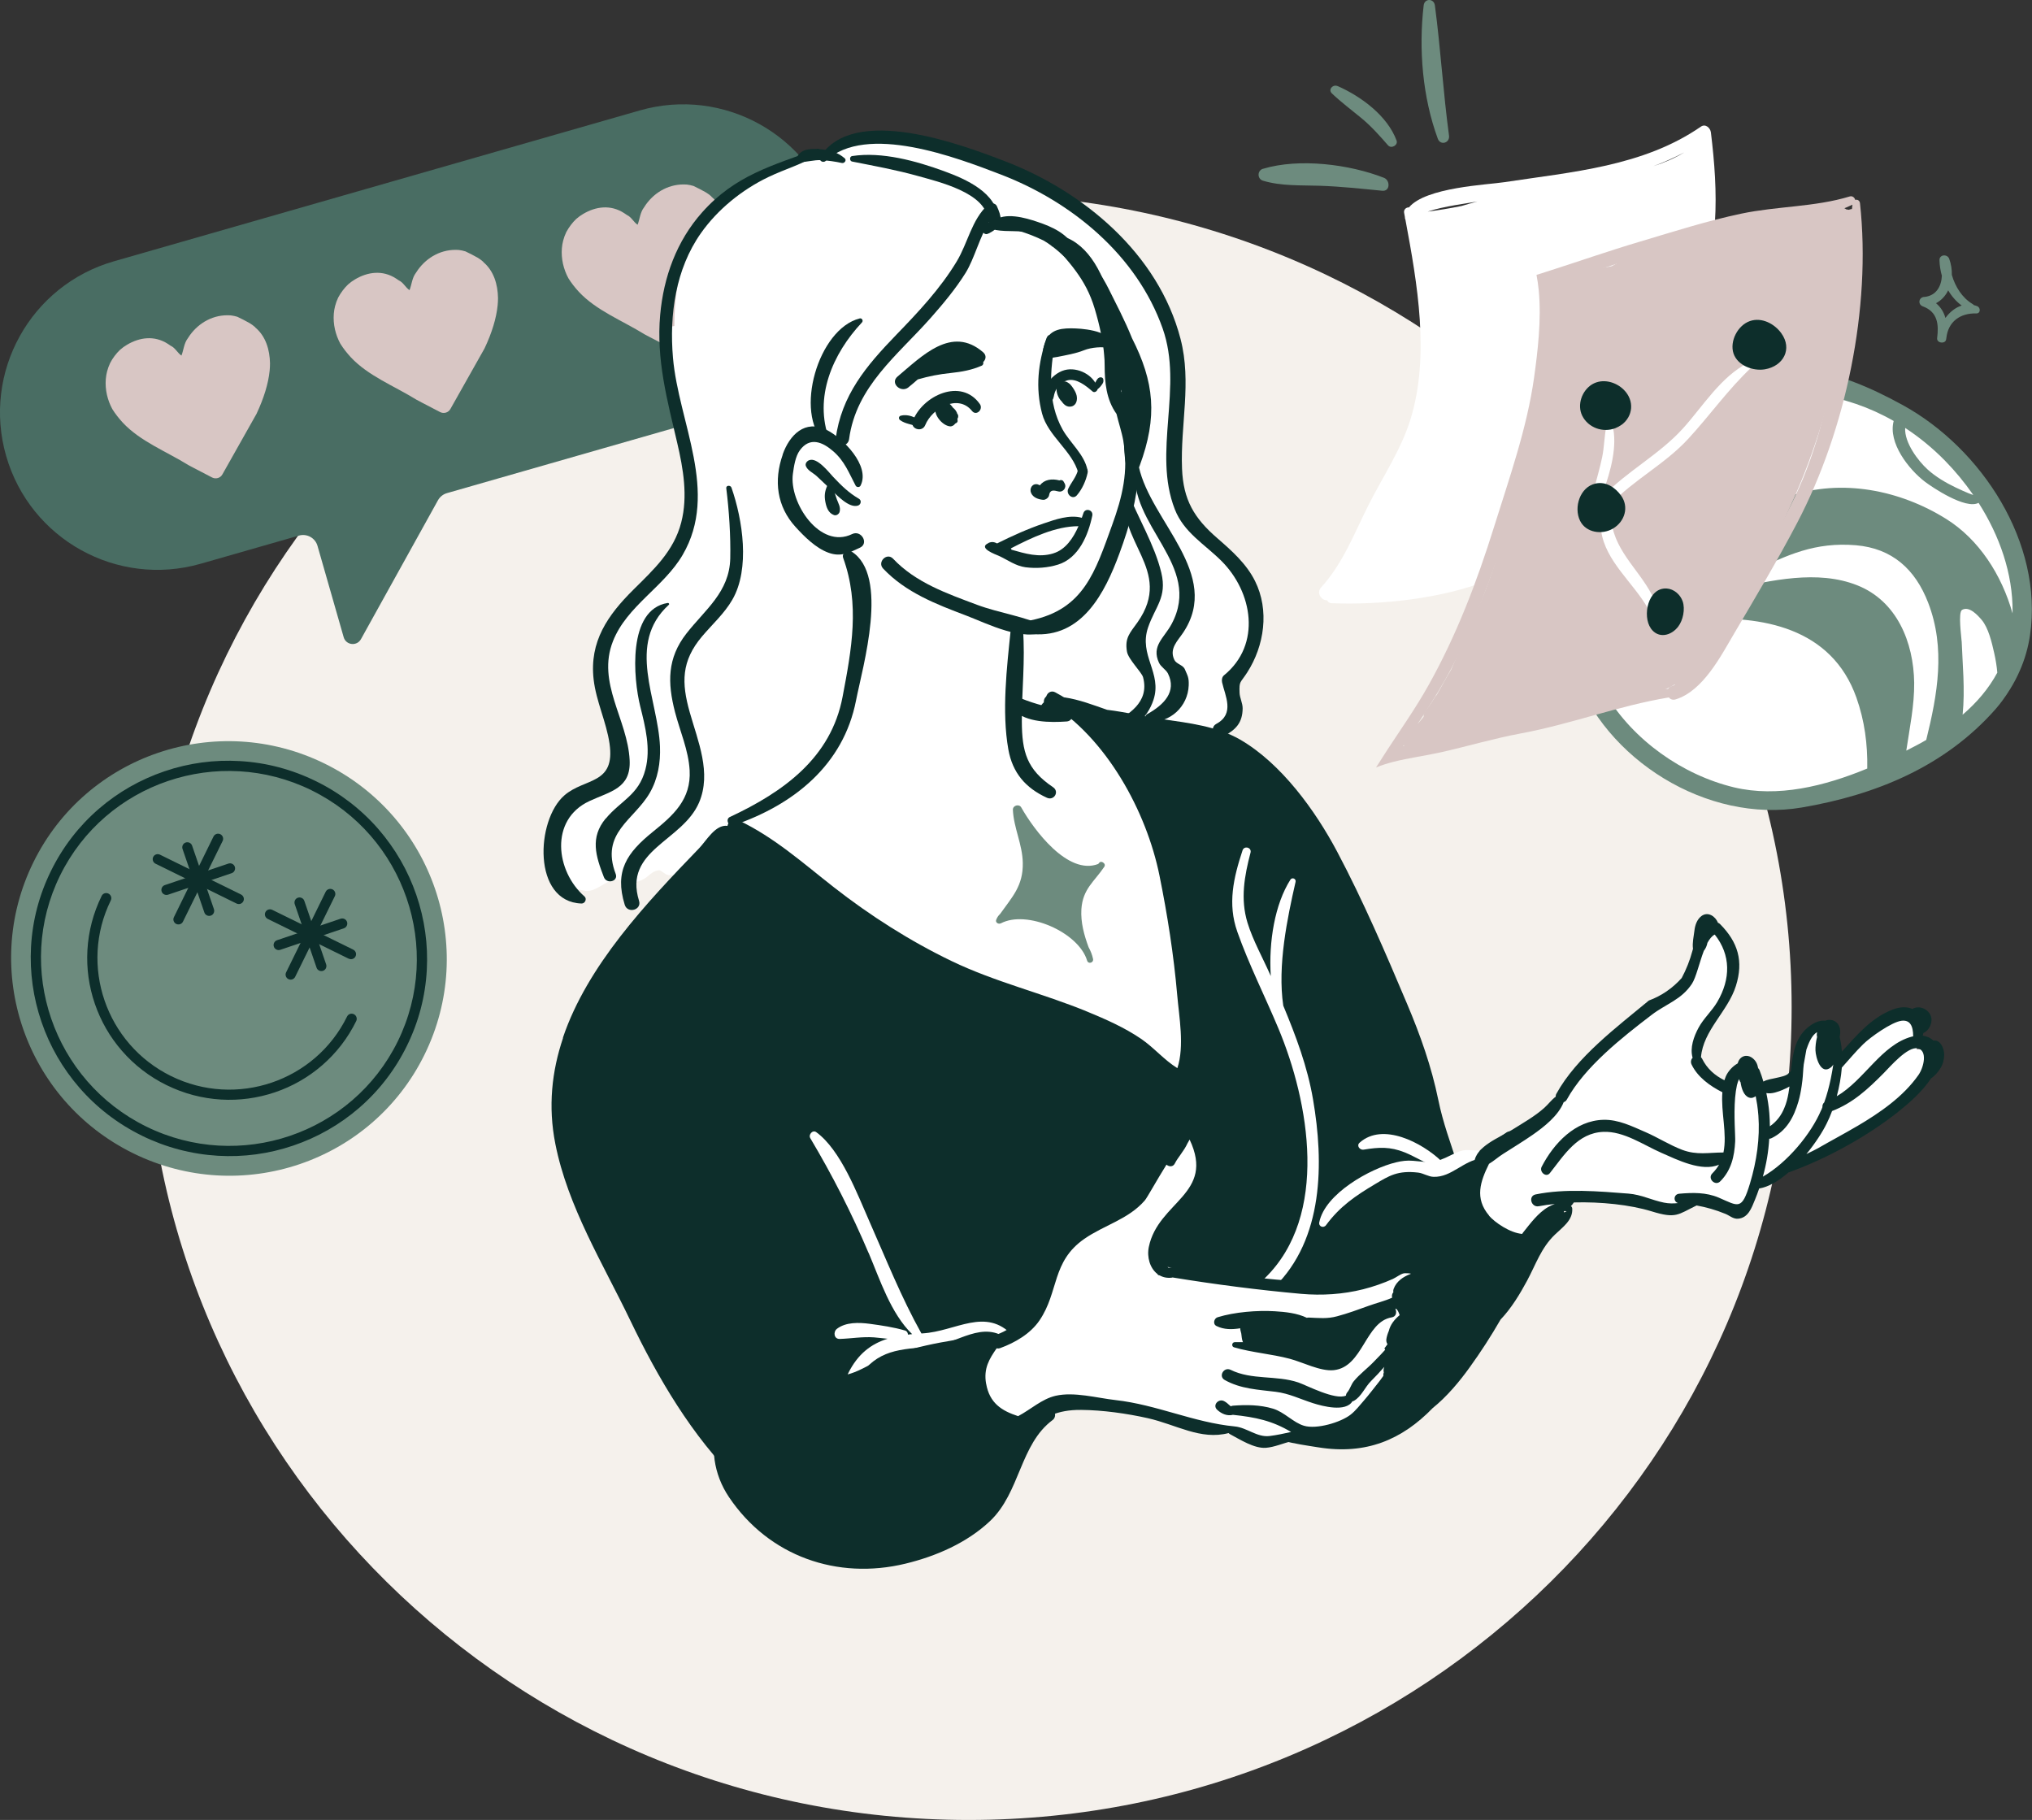 <svg xmlns="http://www.w3.org/2000/svg" xmlns:xlink="http://www.w3.org/1999/xlink" id="Calque_2" viewBox="0 0 322.17 288.53"><rect x="0" y="0" width="322.17" height="288.53" fill="#333333" stroke="none"/><defs><style>.cls-1{fill:none;}.cls-2{fill:#fff;}.cls-3{fill:#0d2e2b;}.cls-4{fill:#6d8b7e;}.cls-5{fill:#496d63;}.cls-6{fill:#d8c6c4;}.cls-7{fill:#f5f1ec;}.cls-8{clip-path:url(#clippath);}</style><clipPath id="clippath"><rect class="cls-1" width="322.17" height="288.53"></rect></clipPath></defs><g id="Calque_1-2"><g class="cls-8"><path class="cls-7" d="M153.57,288.53c72.07,0,130.49-57.69,130.49-128.86S225.63,30.8,153.57,30.8,23.08,88.5,23.08,159.67s58.42,128.86,130.49,128.86"></path><path class="cls-5" d="M101.43,17.51L18.08,41.42C4.83,45.21-2.83,59.03.97,72.27c3.8,13.24,17.61,20.9,30.86,17.1l15.57-4.46c1.26-.36,2.58.37,2.94,1.63l4.15,14.48c.37,1.28,2.09,1.47,2.74.31l12.21-22.02c.31-.55.82-.96,1.42-1.13l44.33-12.71c13.24-3.8,20.9-17.61,17.1-30.86-3.8-13.24-17.61-20.9-30.86-17.1"></path><path class="cls-6" d="M40.47,51.88c-.28-.25-.59-.47-.92-.67-.66-.36-1.17-.64-1.92-.99-.34-.1-.69-.18-1.04-.22-2.7-.2-5.04,1.14-6.49,3.15-.11.16-.22.31-.32.48-.61.79-.66,1.85-1.01,2.74-.65-.43-.96-1.21-1.7-1.55-.15-.1-.29-.2-.43-.29-2.15-1.4-4.52-1.05-6.49.12-.39.23-.77.5-1.12.81-.31.3-.6.62-.86.97-.26.35-.5.72-.7,1.11-.21.44-.37.88-.49,1.34-.21.81-.27,1.63-.21,2.46.03.41.09.82.18,1.23.09.4.21.79.35,1.17.14.38.31.74.5,1.1.24.39.5.76.78,1.12.28.36.58.71.89,1.05,2.77,2.96,6.83,4.52,10.43,6.74.27.15.54.29.81.43,1.13.6,2.18,1.14,2.92,1.52.59.3,1.31.09,1.63-.49l5.41-9.6c1.17-2.49,1.87-4.78,2.08-6.82.04-.41.06-.8.06-1.18-.04-2.16-.67-4.3-2.34-5.7"></path><path class="cls-6" d="M76.63,41.51c-.28-.25-.59-.47-.92-.67-.66-.36-1.17-.64-1.92-.99-.34-.1-.69-.18-1.04-.22-2.7-.2-5.04,1.14-6.49,3.15-.11.16-.22.31-.32.48-.61.79-.66,1.85-1.01,2.74-.65-.43-.96-1.21-1.7-1.55-.15-.1-.29-.2-.43-.29-2.15-1.4-4.52-1.05-6.49.12-.39.23-.77.5-1.12.81-.31.3-.6.62-.86.97-.26.35-.5.72-.71,1.11-.21.44-.37.88-.49,1.34-.21.81-.27,1.63-.21,2.46.03.41.09.82.18,1.23.09.4.21.79.35,1.17.14.38.31.74.5,1.1.24.39.5.76.78,1.12.28.36.58.71.89,1.05,2.77,2.96,6.83,4.52,10.43,6.74.27.15.54.29.81.43,1.13.6,2.18,1.14,2.92,1.52.59.3,1.31.09,1.63-.49l5.41-9.6c1.18-2.49,1.87-4.78,2.08-6.82.04-.41.06-.8.06-1.18-.04-2.16-.67-4.3-2.34-5.7"></path><path class="cls-6" d="M112.79,31.14c-.28-.25-.59-.47-.92-.67-.66-.36-1.17-.64-1.92-.99-.34-.1-.69-.18-1.04-.22-2.7-.2-5.04,1.14-6.49,3.15-.11.16-.22.31-.32.48-.61.79-.66,1.85-1.01,2.74-.65-.43-.96-1.21-1.7-1.55-.15-.1-.29-.2-.43-.29-2.15-1.4-4.52-1.05-6.49.12-.39.23-.77.5-1.12.81-.31.3-.6.62-.86.97-.26.35-.5.72-.71,1.11-.21.44-.37.88-.49,1.34-.21.81-.27,1.63-.21,2.46.03.41.09.82.18,1.23.09.4.21.79.35,1.17.14.38.31.74.5,1.1.24.39.5.76.78,1.12.28.36.58.71.89,1.05,2.77,2.96,6.83,4.52,10.43,6.74.27.15.54.29.81.43,1.13.6,2.18,1.14,2.92,1.52.59.3,1.31.09,1.63-.49l5.41-9.6c1.18-2.49,1.87-4.78,2.08-6.82.04-.41.06-.8.06-1.18-.04-2.16-.67-4.3-2.34-5.7"></path><path class="cls-2" d="M92.67,141.23c2.03.26,3.25-1.79,5.17-1.77,1.94.03,1.9.97,3.99.02,1.08-.49,1.42-1.37,2.64-1.51.39-.04,1.03.79,1.62.78,2.81-.03,3.49-1.18,5.97-2.39,4.55-2.22,9.66.4,14.27,1.06,3.49.51,6.41.11,9.63-1.23,8.92-3.73,15.52-8.81,25.72-8.88,7.55-.06,15.49,1.55,22.85-.91,4.43-1.47,8.16-5.69,8.96-10.37,1.55-1.54,1.97-2.93,1.63-5.41-.15-1.22-.73-1.69-.45-3,.35-1.63.82-1.03,1.69-2.3.63-.9,1.23-1.56,1.64-2.62,1.73-4.41.07-8.36-2.5-11.9-1.73-3.28-4.31-5.52-6.83-8.36-5.32-5.98-3.23-13.76-3.24-21.1,0-.11-.01-.21-.01-.32.46-.2.84-.63.85-1.31.09-3.81-1.05-7.43-2.78-10.79-.92-1.79-2.22-4.48-3.98-6.18-1.59-2.23-3.48-4.31-5.66-6.23-7.02-6.22-15.7-10.5-24.78-12.73-5.52-1.35-15.25-3.43-19.6,1.61-8.5-.38-16.69,5.6-20.09,13.28-1.83,4.14-2.49,8.54-2.46,13.01-.47.05-.9.29-1.07.71-1.32,3-.31,5.63.45,8.67.92,3.7,1.42,7.48,3.3,10.81.12,1.24.23,2.45.33,3.61.16,1.91.29,3.84.29,5.73-.79,2.39-1.79,4.62-2.99,6.73-.32.1-.62.31-.84.67-.83,1.32-1.53,2.72-2.28,4.07-2.66.83-4.76,3.59-6.24,5.76-1.13,1.64-3.5,5.18-1.87,7.17-.52,5.99,3.13,11.54,2.76,17.46-.33.29-.65.57-.97.86-4.31.3-7.99,3.76-9.32,7.81-1.05,3.23-.07,8.92,4.24,9.47"></path><path class="cls-3" d="M181.92,113.2c2.63-1.48,4.68-3.55,3.26-6.42-.3-.61-1.11-1.03-1.43-1.72-1.23-2.67.8-3.9,1.99-6.1,5.07-9.38-6.97-15.62-5.72-24.9.04-.28.47-.41.54-.07,1.9,8.72,13.21,17.02,7.04,26.29-.88,1.33-2.27,2.55-1.4,4.35.31.64,1.36.79,1.65,1.46.46,1.08.66,1.31.62,2.55-.13,3.43-2.98,5.95-6.22,5.78-.63-.04-.93-.89-.33-1.23"></path><path class="cls-3" d="M176.05,114.88c2.77-1.52,6.26-3.47,5.18-7.52-.2-.76-2.35-2.85-2.55-4.05-.38-2.21.49-2.98,1.67-4.65,5.92-8.4-3.71-12.85-1.79-20.97.02-.07.11-.06.13,0,1.65,4.26,4.39,8.69,5.44,13.13.92,3.89-.96,5.32-2.1,8.64-1.53,4.45,2.27,7.21.85,11.5-.94,2.85-3.43,5.26-6.49,5.15-.63-.02-.93-.9-.33-1.23"></path><path class="cls-3" d="M89.25,164.51c3.88-11.48,13.27-21.4,21.61-30.05,1.12-1.16,2.57-3.79,4.47-3.53.16.03.27.06.39.11.09.01.18.03.28.07,5.47,2.18,10.48,5.2,15.06,8.94,3.13,2.57,5.99,5.48,9.38,7.73,3.34,2.2,8.19,5.52,11.89,6.88,12.18,4.47,23.75,6.88,34.11,14.91,2.81-9.6,1.32-22.72-1.58-31.82-1.76-5.52-3.91-10.48-6.71-15.55-1.95-3.52-5.53-7.8-9.49-9.32-.15-.06-.23-.18-.27-.31-.13-.06-.26-.12-.39-.19-1.07-.58-.27-1.97.77-1.82,2.33.34,4.54,1.2,6.76,1.97,2.95.36,5.96,1.08,8.81,1.49,4.11.59,8.6,1.12,12.26,3.22,6.55,3.79,11.96,11.28,15.42,17.81,4.1,7.74,7.67,16.04,11.08,24.12,2.09,4.94,3.86,9.93,4.94,15.2.73,3.6,1.97,6.91,3.07,10.29,2.59-1.66,5.19-3.3,7.69-5.09.84-.61,1.89.21,1.94,1.11.13,3.24,2.01,9.96,6.22,10.43.63.07,1,.59,1.01,1.1.17-.06.33-.12.47-.14-.26.04-.59-.24-.39-.51.14-.19.22-.28.43-.41.36-.21.78.07.8.46.1,1.85-1.52,2.93-2.74,4.11-2.21,2.12-3.01,4.69-4.44,7.35-1.08,2-2.45,4.31-4.19,6.13-1.5,2.61-3.13,5.13-4.9,7.58-1.56,2.17-3.54,4.58-5.85,6.44-4.9,5.05-10.58,7.44-18.11,6.24-3.75-.59-7.65-1.08-10.76-3.45-1.84-1.41-2.9-3.4-4.48-5.02-2-2.06-4.64-2.94-6.9-4.61-1.89-1.39-3.22-3.3-5.46-4.23-2.97-1.24-6.59-1.46-9.73-1.65-6.61-.39-11.28,1.85-16.43,5.75-4.33,3.29-6,8.61-9.01,13.04-2.8,4.12-6.18,7.76-10.16,10.75-2.25,1.69-4.9,3.43-7.86,3.19-4.71-.4-8.17-5.39-11.26-8.4-7.26-7.09-12.72-16.44-17.09-25.54-4.32-8.99-9.89-17.98-11.86-27.94-1.18-5.94-.56-11.53,1.22-16.8"></path><path class="cls-2" d="M209.17,193.78c.89-4.54,8.1-8.54,12.18-9.51.92-.22,1.73-.33,2.72-.24,2.77.24,3.14.53,6.11-.96,2.14-1.07,2.21-.67,4.72-.66.82,0,.78,1.16,0,1.24-2.88.32-4.74,3.01-7.61,2.92-.83-.02-1.61-.57-2.43-.67-3.26-.38-4.62.5-6.87,1.84-3.1,1.85-5.55,3.51-7.75,6.49-.39.53-1.21.23-1.07-.45"></path><path class="cls-2" d="M215.56,181.16c3.69-3.3,9.92.03,12.9,2.85.44.41-.02,1.12-.57.98-1.81-.46-3.44-1.6-5.18-2.3-2.31-.92-4.09-.83-6.51-.43-.59.1-1.18-.62-.64-1.1"></path><path class="cls-2" d="M117.9,129.8c1.38-1.17,2.61-1.78,4.26-2.51,3.21-1.41,5.85-3.58,8.21-6.18,4.14-4.54,5.83-11.61,6.43-17.62.45-4.42.09-9.24-1.1-13.53-.89-3.21-1.83-4.81-4.98-5.99-1.46-.53-2.88-.53-4.12-1.58-3.14-2.68-2.82-11.08,1.52-12.56,2.71-.93,4.54.58,6.07,2.73-.29-1.33-.4-2.72-.14-4.23.4-2.46,1.52-4.2,2.99-5.75,2.15-7.08,9.76-11.07,14.51-16.85.24-.44.49-.88.73-1.33.88-1.68,1.62-3.86,2.83-5.55.1-.45.19-.91.26-1.39.07-.57.49-1.27,1.18-1.18.57.08.88.13,1.27.34.09-.04.18-.08.27-.11,3.32-1.07,7.46,1.27,10.09,3.1,3.91,2.73,6.38,6.61,7.18,11.3.44,2.56.32,5.15.62,7.71.41,3.63,2.07,6.82,2.57,10.4.55,4-.22,7.85-1.32,11.64-.29,1.46-.72,2.9-1.32,4.34-.01.02-.02.04-.02.07-.05.11-.1.22-.14.33-.21.48-.61.69-1.02.71-.05.14-.1.29-.17.43-1.18,2.71-2.77,5.42-4.39,7.89-2.66,4.05-5.67,5.55-9.88,4.26-.42,2.18-.64,4.4-.69,6.62-.09,4.02.61,5.92,5.06,6.55,3.29.47,5.16,1.52,6.84,3.89.08-.57.14-1.14.21-1.71,3.14,2.54,5.57,6.57,7.52,9.67,2.86,4.54,4.98,10.11,5.67,15.43.04.31-.02.56-.14.76,1.49,3.48,1.48,8.4,1.8,11.74.53,5.51,2.17,11.96.46,17.36-.14.48-.71.74-1.16.46-1.98-1.18-3.44-2.93-5.39-4.16-2.26-1.44-5.55-2.48-7.94-3.56-3.28-1.49-6.5-3.06-9.78-4.5-5.6-1.1-10.39-4.35-15.62-6.49-.3.17-.66.2-1.04,0-2.67-1.46-5.51-2.68-8.02-4.38-2.26-1.53-3.8-3.68-5.92-5.35-3.21-2.53-6.74-5.17-10.32-7.43.8-.01,1.61-.07,2.41-.13-1.84-.66-3.75-1.18-5.78-1.57-.91-.17-1.26-1.52-.56-2.11"></path><path class="cls-3" d="M141.59,88.57c3.6,3.81,8.55,5.52,13.34,7.32,3.51,1.31,7.68,1.85,10.95,3.48.25.12.25.53,0,.66-3.62,1.8-9.27-1.14-12.69-2.44-4.78-1.81-9.59-3.66-13.17-7.45-.98-1.03.58-2.6,1.57-1.57"></path><path class="cls-3" d="M124.08,72.08c1.1-3.14,3.56-5.62,6.97-3.93,2.57,1.27,6.98,5.69,5.39,8.84-.15.3-.62.29-.78,0-1.07-2.02-1.73-3.86-3.54-5.44-1.7-1.48-3.71-2.35-5.31-.16-.71.97-.94,2.57-1.1,3.73-.62,4.58,4.3,12.03,9.39,9.55,1.44-.7,2.7,1.46,1.26,2.15-1.74.82-3.07,1.52-5.02.8-2-.73-3.82-2.55-5.21-4.08-2.96-3.24-3.48-7.35-2.03-11.46"></path><path class="cls-3" d="M128.3,72.96c1.26-.5,3.1,1.9,3.82,2.67,1.3,1.37,2.44,2.5,4.06,3.44.46.26.33.92-.14,1.08-1.41.47-3.33-1.64-4.22-2.46-.8-.73-1.56-1.51-2.37-2.24-.56-.5-1.4-.85-1.68-1.56-.16-.41.18-.8.53-.94"></path><path class="cls-3" d="M131.13,77.06c.18-.42.85-.28.95.12.16.66.37,1.37.61,2.01.25.66.62,1.23.43,1.96-.1.36-.53.64-.89.51-.9-.33-1.2-1.21-1.37-2.09-.18-.93-.1-1.64.27-2.51"></path><path class="cls-3" d="M163.73,100.53c7.81.64,11.44-6.51,13.75-12.78,3.26-8.83,4.74-17.07.26-25.76.09-.17.14-.35.14-.6-.08-6.97-1.59-23.37-11.07-24.29-.49-.04-.62.58-.37.88,3.06,3.7,5.67,6.1,7.12,10.95.39,1.3.75,2.67,1.02,4.05.22,1.11.4,2.21.48,3.31.06.55.08,1.1.08,1.63.01,2.71.25,5.42,1.88,7.7.33,1.41.82,2.81,1.08,4.26.85,4.82-.15,8.89-1.78,13.38-2.67,7.35-4.47,13.35-12.87,15.08-1.31.28-.86,2.08.29,2.18"></path><path class="cls-3" d="M144.01,61.42c.46-.36.96-.8,1.5-1.27,1.73-.5,3.38-.83,5.26-1.02,1.69-.18,3.29-.46,4.86-1.15.26-.11.31-.35.26-.59.42-.39.56-1.04-.01-1.54-4.99-4.32-9.7.6-13.58,3.85-1.22,1.02.51,2.65,1.72,1.72"></path><path class="cls-3" d="M167.67,56.58c1.38-.28,2.9-.53,4.19-1.05,1.16-.47,3.02-.63,4.14-.31,1.01-2.51-3.5-3.07-5.45-3.15-2.04-.08-4.02.04-4.78,2.03-.93,2.42-.26,2.92,1.9,2.48"></path><path class="cls-3" d="M144.72,66.74c1.53-4.02,7.66-6.9,10.63-2.69.6.85-.56,1.96-1.24,1.1-2.2-2.75-6.32-.46-7.42,2.25-.5,1.23-2.45.59-1.97-.67"></path><path class="cls-3" d="M148.35,64.46c0-.05-.02-.1-.02-.15-.03-.48.49-.79.9-.8.78-.02,1.42.47,1.86,1.12.29.22.49.49.63.8,0,.02,0,.05.01.08.26.33.24.62.07.88.01.12.02.24.03.35.01.17-.15.32-.38.41-.2.28-.5.48-.86.44-1.19-.13-2.69-1.89-2.23-3.13"></path><path class="cls-3" d="M165.94,53.58c.3-.89,1.57-.53,1.4.39-.89,4.7-1.29,9.81,1.13,14.12,1.19,2.13,3.49,3.99,3.95,6.45.17.91-1.2,1.41-1.44.5-.91-3.52-4.81-5.88-5.76-9.47-1.08-4.11-.63-8,.71-11.98"></path><path class="cls-3" d="M169.37,77.48c.49-1.03,1.24-1.81,1.54-2.95.27-1,1.74-.57,1.53.42-.25,1.24-.87,2.62-1.71,3.58-.69.78-1.76-.21-1.36-1.05"></path><path class="cls-3" d="M164.53,76.8c.13.03.24.09.35.14.68-.91,1.87-1.1,3.08-.78.23-.11.52-.07.66.17l.17.3c.38.67-.24,1.46-.98,1.28-.77-.2-1.34-.3-1.48.6-.06.4-.57.77-.96.73-.74-.07-1.57-.35-1.89-1.08-.32-.73.21-1.58,1.06-1.37"></path><path class="cls-3" d="M167.02,87.72c1.91-.58,3.15-2.41,3.97-4.3-3.62,0-7.43,1.82-10.72,3.52.04.06.08.13.1.21,2.19.61,4.32,1.29,6.64.58M156.71,86.08c.57-.26.97-.13,1.38.07,2.39-1.19,4.84-2.3,7.37-3.16,1.86-.63,4.09-1.44,6.06-.9.09-.25.17-.49.25-.73.28-.9,1.6-.53,1.41.39-.64,3.07-2.13,6.71-5.4,7.75-1.65.52-3.49.65-5.2.43-1.57-.21-2.82-1.17-4.22-1.81-.44-.2-3.4-1.23-1.65-2.02"></path><path class="cls-3" d="M165.94,60.99c.6-1.05,1.69-2.01,2.87-2.32,2.05-.54,4.66.79,5.2,2.85.11.41-.45.84-.79.54-1.02-.88-2.56-2.15-4-1.76-1.01.27-1.83,1.22-2.07,2.22-.15.61-.1.9-.7,1.22-.13.07-.3.06-.42-.02-.92-.62-.56-1.88-.09-2.72"></path><path class="cls-3" d="M167.54,61.47c.13-.67.76-1.18,1.45-.97.17.05.31.14.45.24.08.05.15.1.22.17.04.04.07.08.1.12.14.16.27.32.38.5.23.35.45.73.55,1.14.17.69-.01,1.59-.82,1.77-.68.15-1.17-.26-1.52-.77-.59-.57-.94-1.55-.81-2.2"></path><path class="cls-2" d="M137.71,198.64c-2.66-6.28-5.75-12.34-9.24-18.2-.33-.56.37-1.37.95-.95,3.9,2.84,6.51,9.82,8.42,14.14,2.65,5.99,5.05,12.05,8.25,17.77.06,0,.11,0,.17-.01,5.33-.31,10.01-4.26,14.34.38.43.46-.21,1.08-.68.68-4.03-3.34-8.18.61-12.2,1.01-5.01.5-8.6.38-11.74,5.1-.62.93-1.99.12-1.49-.87,1.55-3.09,3.65-4.64,6.24-5.45-.72-.07-1.44-.16-2.16-.22-1.87-.13-3.6.19-5.43.25-.94.03-1.06-1.14-.44-1.61,1.42-1.08,3.48-1.01,5.18-.79,1.86.25,3.84.54,5.63,1.07.29.09.44.37.44.64.22-.03.44-.05.67-.07-3.4-3.3-5.11-8.66-6.9-12.88"></path><path class="cls-2" d="M196.17,147.7c-1.56-4.4-.6-8.54.83-12.88.26-.8,1.48-.47,1.27.35-.97,3.7-1.63,7.33-.49,11.09.88,2.88,2.49,5.69,3.7,8.48-.35-5.47.65-11.41,3.11-15.28.28-.43.94-.15.82.35-1.31,5.74-2.89,13.29-1.95,19.62,2,4.82,3.83,9.64,4.72,14.87,1.72,10,1.71,22.13-6.18,29.81-.96.93-2.43-.53-1.47-1.47,10.25-9.97,7.05-27.92,2.15-39.62-2.13-5.09-4.67-10.11-6.51-15.31"></path><path class="cls-3" d="M160.25,99.84c.13-1.23,1.84-1.26,1.94,0,.38,4.82-.2,9.69-.18,14.53.02,4.83.78,7.62,4.95,10.43,1.05.71.15,2.19-.98,1.67-3.4-1.56-5.45-3.96-6.11-7.67-1.06-5.98-.24-12.98.38-18.96"></path><path class="cls-3" d="M117.06,130.03c5.73,2.73,10.22,6.78,15.17,10.65,5.73,4.48,12.1,8.54,18.66,11.69,6.93,3.34,14.45,5.1,21.54,8.03,2.89,1.19,5.87,2.51,8.47,4.28,2.07,1.41,3.67,3.37,5.77,4.66,1.15-3.52.27-8.11-.03-11.64-.54-6.25-1.55-12.69-2.8-18.86-2.06-10.22-8.46-21.91-17.51-27.41-1.07-.65-.12-2.26.98-1.67,10.01,5.34,16.58,17.62,18.79,28.46,1.36,6.7,2.42,13.66,2.93,20.48.32,4.2,1.15,8.93-.76,12.86-.3.61-1.05.65-1.59.42-2.77-1.22-4.51-3.58-6.95-5.3-3.15-2.22-7.05-3.76-10.62-5.12-6.46-2.46-13.14-4.21-19.39-7.21-6.07-2.91-11.96-6.65-17.35-10.68-5.45-4.08-10.25-8.71-16.46-11.68-1.33-.63-.17-2.6,1.15-1.97"></path><path class="cls-2" d="M241.62,195.83c4-1.12,4.85-6.32,9.75-6.81,2.8-.28,6.31.19,9.51.64-.14.46-.02.97.55,1.23,1.98.91,3.31.8,5.38.67,1.77-.11,2.97-1.42,4.84-1.02.92.2,2.12,2.28,3.11,1.96,2.12-.69,2.3-3.46,3.91-4.8,3.24-2.7,7.46-4.38,11.33-5.99,5.19-2.17,13.51-6.15,15.53-12.06.93-2.7-.09-3.41-1.65-3.33.44-1.14.6-2.42.52-3.68-.04-.62-.45-.96-1.04-1.04-4.74-.59-8.54,2.52-11.77,6.03.34-2.25-.03-4.33-2.35-4.88-1.36-.32-2.35.41-3.07,1.54-.96,1.52-1.36,3.87-1.8,5.99-1.66.95-3.52.98-5.09,1.68-.66-2.97-3.68-2.78-5.35.26-.64-.26-1.34-.56-1.62-.82-4.32-3.9-2.25-6.12-.5-9.12,1.41-2.41,2.5-4.53,2.8-7.37.19-1.87.08-7.12-2.68-7.72-2.58-.55-2.79,2.28-3.33,4.12-.97,3.29-2.37,6.06-4.65,8.34-2.87.98-5.89,2.94-8.22,4.48-3.5,2.31-5.41,5.66-7.36,9.22-2.93,5.4-7.27,6.7-12.02,9.9-1.64,1.11-2.36,2.12-2.57,4.19-.41,3.91,3.1,9.73,7.83,8.39"></path><path class="cls-3" d="M236.08,192.73c.89,1.04,3.32,2.74,5.27,2.89.03-.06.05-.12.1-.18,1.16-1.45,2.39-3.15,4.03-4.1.33-.19.68-.33,1.03-.47-.88.09-1.74.21-2.53.36-1.22.24-1.74-1.62-.51-1.87,4.67-.96,10-.5,14.72-.13,2.03.16,3.69,1.04,5.63,1.43.79.16,1.52.15,2.23.07-.78-.23-.73-1.39.18-1.48,2.14-.19,4.26-.24,6.28.62,3.14,1.36,3.64,2.07,4.95-2.26,1.06-3.53,1.59-7.16,1.33-10.74-.05-.6-.11-1.2-.2-1.79,0-.03-.01-.07-.02-.1-.06-.4-.13-.8-.21-1.2-.09.08-.19.14-.31.18-.2.11-.45.14-.73.05-.82-.28-1.21-1.39-1.36-2.44-.02-.03-.06-.06-.08-.1-.06-.11-.12-.25-.17-.39-.12.28-.23.6-.32.95-.13.6-.23,1.27-.29,1.99-.24,2.81.06,6.15.01,6.93-.12,2.38-.63,4.6-2.36,6.33-.81.83-2.09-.45-1.26-1.26.44-.44.79-.9,1.06-1.38-2.72,1.2-6.66-.79-9.13-1.87-2.88-1.26-5.95-3.45-9.2-3.33-4.11.16-6.24,3.7-8.49,6.54-.61.77-1.72-.21-1.3-1.01,1.93-3.73,5.32-7.33,9.79-7.44,2.38-.06,4.54,1.03,6.67,1.95,1.9.82,3.82,2.05,5.82,2.81,2.35.88,4.17.42,6.54.42.62-2.97-.43-6.43-.17-9.55-1.99-1-3.93-2.42-4.87-4.37-.21-.42-.1-.83.15-1.1-.46-1.58.2-3.39.95-4.77.8-1.48,2.1-2.62,2.95-4.06,2.16-3.67,2.17-7.47-.39-10.7-.45.22-.82.7-1.16,1.31-.09.46-.26.88-.57,1.27-.72,1.9-1.24,4.25-1.89,5.23-1.69,2.55-4.07,3.15-6.38,4.92-4.7,3.59-10.59,8.22-13.46,13.44-.12.22-.3.34-.49.4-.84,2.16-3.16,3.95-4.92,5.18-1.54,1.07-3.16,2.04-4.74,3.06-.74.47-1.42,1.09-2.18,1.54-1.36,2.76-2.33,5.46.02,8.21M288.75,176.01c.07-.16.12-.32.19-.48-.02-.28.07-.57.29-.76.43-1.2.76-2.46,1.03-3.72.16-.77.29-1.54.41-2.29-.09.17-.21.32-.36.44-1.64,1.34-2.43-1.57-2.47-2.67-.02-.54.05-1.37.26-2.15-.04-.12-.06-.25-.05-.4,0-.12.04-.23.05-.34-.91.49-1.42,1.96-1.7,2.76l-.42,2.35c-.1.83-.11,1.67-.21,2.5-.03.31-.08.61-.12.92-.12.83-.28,1.65-.51,2.45-.73,2.5-1.87,4.64-4.24,5.81-.13.07-.27.1-.39.1-.12,2.03-.46,4.05-1.01,6.01,3.93-2.24,7.67-6.84,9.23-10.52M294.44,178.54c3.58-2.11,7.31-4.66,9.73-8.12.86-1.23,1.47-3.89-.13-4.22-1.61-.33-4.39,2.93-5.4,3.95-2.52,2.54-4.86,4.71-8.17,5.99-.26.7-.54,1.36-.84,1.95-.65,1.34-1.81,3.14-3.23,4.87.78-.39,1.48-.71,1.81-.91,2.06-1.19,4.17-2.3,6.22-3.51M301.47,161.83c-1.53.19-4.93,2.59-6.07,3.72-1.21,1.18-2.26,2.47-3.38,3.7-.12,1.52-.41,3.07-.8,4.54,4.39-2.57,7.06-8.15,11.9-9.45.07-.02.14-.02.21-.04,0-1.67-.5-2.65-1.87-2.47M282.7,172.76c-.75.31-1.8.71-2.65.53.22,1.05.38,2.1.47,3.17.05.7.09,1.4.09,2.1,1.12-.79,1.84-1.79,2.29-2.91.32-.74.52-1.53.66-2.35.06-.35.11-.7.16-1.05-.33.2-.68.36-1.02.5M234.1,184.92c-.21-.12-.37-.33-.35-.62.2-2.58,4.1-4,6.02-5.2,1.7-1.07,3.59-2.13,5.08-3.47.67-.6,1.15-1.29,1.8-1.76,0-.15.02-.31.11-.47,3.22-5.84,9.61-10.58,14.66-14.78,2-.74,3.74-1.93,5.21-3.57.73-1.37,1.3-2.81,1.7-4.31.03-.09.06-.2.09-.32-.13-.96.12-1.96.23-2.9.09-.83.41-1.78,1.12-2.3,1.02-.75,2.2.04,2.61,1.07.11.04.23.11.33.21,2.85,2.87,3.75,5.89,2.51,9.81-1.27,4.04-5.2,7.05-5.53,11.3.05.06.11.11.15.19.81,1.65,2.07,2.72,3.56,3.46.06-.2.13-.39.21-.58.36-.85,1.09-1.64,1.89-2.09.15-.53.45-.96.98-1.14.82-.27,1.64.35,2,1.04.14.27.21.56.27.85.07.08.15.16.2.27.24.61.45,1.23.63,1.86.63-.36,1.4-.42,2.11-.6.5-.12,1.63-.31,1.93-.76.09-.13.2-.21.32-.26.29-2.86.69-5.63,3.12-7.29.86-.6,1.65-.82,2.32-.74.72-.29,1.55-.12,2.02.53.43.6.42,1.34.27,2.08.19.73.3,1.5.36,2.28,2.36-2.58,4.57-5.28,7.95-6.62,1.27-.51,2.37-.5,3.22-.14,1.19-.68,2.83.14,3.02,1.5.12.86-.44,2-1.27,2.31-.02.14-.06.29-.1.43.67.09,1.25.37,1.71.79,1.04-.19,1.69,1.17,1.68,2.24,0,.75-.19,1.5-.59,2.14-.32.51-.87,1.21-1.48,1.59-1.35,2.06-3.45,3.9-5.04,5.17-4.93,3.97-11.55,7.61-17.58,9.76-1.5,1.31-3.11,2.29-4.64,2.54-.2.6-.42,1.19-.66,1.77-.54,1.32-1.08,2.9-2.7,3.02-.76.06-1.33-.5-1.97-.76-1.61-.66-3.06-1.06-4.59-1.34-2.99,1.45-3.23,2.14-7.14.93-3.42-1.05-8.06-1.53-12.32-1.41-.63,1.02-1.85,1.57-2.85,2.14-1.51.87-2.61,2.51-3.63,3.88-.43.57-1.03.57-1.44.29-2.09.31-4.91-1.21-6.2-2.31-3.47-2.97-2.93-6.36-1.33-9.76"></path><path class="cls-4" d="M158.67,146.39c4.11-2.19,12.33,1.38,13.69,5.9.18.61,1.07.35.94-.27-.14-.66-.39-1.28-.71-1.86-.71-1.92-1.26-3.92-1.14-6,.21-3.25,2.05-4.38,3.63-6.74.13-.18.1-.39-.01-.52-.24-.28-.59-.37-.8-.11-.06.07-.1.12-.15.18-4.83,1.86-10.22-5.45-12.2-8.96-.33-.6-1.35-.34-1.33.37.13,2.88,1.51,5.45,1.57,8.4.08,3.67-1.69,5.42-3.6,8.12-.26.24-.48.55-.62.94-.15.42.38.73.72.54"></path><path class="cls-3" d="M122.56,217.98c2.5-.51,4.48-.52,6.97-.29,2.21.2,1.14.88,3.96.4,2.04-.35,3.2-1.12,4.98-1.99,5.01-2.48,11.58-3.55,17.13-4.26.53-.48,1.14-.69,1.86-.46.74.23.48,1.23-.22,1.21.19.73-.21,1.7-1.2,1.83-.03,0-.07.01-.1.01-.4,1.24-.7,2.71-.79,3.12-.19.84-.25,1.65-.19,2.42.22,1.03.43,2.08,1.02,3.01,1.13,1.24,2.72,2.28,4.01,2.7,1.72-.09,4.87-1.68,6.22-2.21,1.02-.41,1.44,1.08.7,1.64-5.21,3.85-5.15,11.5-9.94,16.03-3.66,3.46-8.59,5.59-13.43,6.76-10.77,2.6-21.62-1.14-27.96-10.55-4.97-7.38-2.07-17.5,6.96-19.36"></path><path class="cls-2" d="M202.76,214.52c3.87.81,7.85,2.09,11.68.59.05-.02.1-.02.15-.03,1.65-1.94,2.87-4.31,4.57-6.24-.35-.21-.52-.72-.43-1.1.09-.34.24-.64.43-.93-1.99.13-3.7,1.61-5.58,2.26-1.52.53-2.99.64-4.59.6-1.95-.06-4.03-.35-5.94-.68-.61-.1-1.55-.45-2.14-.41-1.27.1-3.71,1.71-3.65,3.3.02.13.04.26.07.39.07.34-.02.62-.19.83-.01.07-.01.13-.01.2,1.52.06,5.51,1.19,5.63,1.23M155.57,214.92c.8-1.24,2.26-1.94,3.41-2.76,3.27-2.31,4.97-4.54,6.42-8.29,1.18-3.08,2-5.51,4.74-7.5,3.87-2.82,8.21-3.14,11.04-7.49,1.93-2.98,3.68-6.67,6.28-9.12.55-.52,1.65-.35,1.8.48.09.45.13.88.15,1.31,2.92,4.24-2.06,8.68-5.33,12.85-.71,1.83-1.14,3.79-1.17,6.14,2.62.13,4.94,1.13,7.45,1.95,4.01,1.31,7.87,1.08,12.01,1.16,4.44.09,8.62.7,13.05-.19,2.16-.43,5.15-2.75,7.33-2.27,3.11.66.9,4.74-1.12,5.25-.2.28-.43.54-.63.9,2.92,1.07.19,4.05-1.51,6.44.09.1.15.21.19.34.27.85.24,1.69.04,2.52.3.26.48.69.33,1.1-.82,2.48-3.3,5.08-5.54,6.95-.16.24-.32.49-.44.73-.28.47-.72.58-1.13.48-3.08,2.17-6.35,1.8-9.96,2.42-3.43.59-6.56-1.07-9.84-2.22-1.68,1-3.53.31-5.42-.38-.86-.31-1.73-.65-2.59-1.02-1.23-.29-2.44-.64-3.59-1.06-4.42,1.21-9.44-1.44-14.02-.91-.04,0-.08-.01-.11-.01-.46.2-.93.44-1.38.74-2.04,1.35-2.52,2.86-5.27,1.86-3.75-1.36-7.64-6.53-5.18-10.39"></path><path class="cls-3" d="M156.35,219.36c.54,3.09,2.46,4.3,5.07,5.15,1.98-1.04,3.76-2.73,5.95-3.23,2.92-.67,6.56.35,9.48.68,6.59.74,12.39,3.55,18.92,4.18,1.95.19,3.52,1.76,5.51,1.52,1.15-.14,2.28-.39,3.42-.64-2.98-1.79-5.66-2.35-9.22-2.72-.9.23-1.82-.16-2.51-.81-.76-.72.2-1.79,1.07-1.38.33.16.65.43.91.68.07.06.13.12.19.16.1-.05.21-.09.34-.1,2.13-.16,4.28-.15,6.35.47,1.82.55,3.2,2.2,4.91,2.71,2,.6,5.82-.52,7.41-1.77.79-.62,1.45-1.49,2.11-2.24.84-.97,1.61-2,2.41-3,.01-.02.31-.39.66-.9-.02-.17-.01-.35.07-.53-.07-.28-.05-.59.08-.9-.66.76-1.35,1.51-2.07,2.22-1.02,1-1.54,2.49-2.75,3.17-.08.05-.16.06-.24.08-1.05,1.74-4.69.79-6.25.29-2.04-.65-3.76-1.53-5.91-1.8-2.82-.35-5.55-.45-8.08-1.87-1.06-.59-.13-2.14.94-1.61,3.34,1.65,7.25.82,10.73,2,1.34.46,5.86,2.86,7.55,2.08.01-.18.07-.36.22-.53.44-.52.59-1.22,1.03-1.76.89-1.09,2.15-2.02,3.13-3.04.69-.71,1.6-1.61,2.4-2.6-.27-.22-.43-.6-.38-.98.06-.43.2-.89.4-1.36.23-.97.91-1.83,1.71-2.48-.1-.35-.26-.69-.51-1.03-.06-.02-.11,0-.16.02.25.54.12,1.25-.59,1.36-4.21.7-4.53,7.88-9.19,8.37-2.1.22-4.97-1.28-6.95-1.8-2.94-.78-5.93-.97-8.85-1.82-.45-.13-.36-.81.11-.82.44,0,.88,0,1.32,0-.01-.02-.04-.04-.05-.07-.18-.43-.16-.85-.24-1.3-.03-.17-.09-.34-.13-.51-.03-.12-.03-.22-.03-.32-1.29.2-2.55.24-3.77-.36-.62-.3-.4-1.21.18-1.39,2.69-.83,6.26-1.12,9.08-.95,1.63.1,3.53.29,5.07,1.04.1-.03.19-.05.31-.04,1.62.07,2.92.22,4.47-.2,1.7-.45,3.38-1.07,5.04-1.67,1.15-.42,2.53-.75,3.7-1.28-.07-.26-.03-.57.13-.78.02-.03.04-.06.07-.08-.04-.16-.03-.34.04-.54.44-1.2,1.52-1.93,2.67-2.36.33-.12-.93-.13-1.03-.11-.54.1-1.24.66-1.75.89-1.52.68-3.09,1.23-4.71,1.64-3.21.81-6.55,1.02-9.84.73-6.78-.61-13.69-1.5-20.4-2.6-.03,0-.05.02-.08.03-.76.1-1.42-.05-1.97-.36-.03,0-.06,0-.09-.01-.15-.03-.22-.12-.27-.22-1.17-.91-1.68-2.66-1.35-4.27,1.49-7.24,10.57-8.37,6.47-17.03-.11.21-.23.42-.35.62-.51,1.14-1.57,2.3-1.97,3.13-.3.63-.93.58-1.35.23-1.58,2.52-3.07,5.26-3.45,5.69-2.61,2.99-6.4,3.87-9.57,6.07-5.21,3.62-4.01,8.37-7.11,12.93-1.44,2.12-3.88,3.53-6.23,4.39-.21.08-.4.07-.57.04-1.16,1.68-2.09,3.17-1.67,5.59M207.24,210.81c-.15-.06-.27-.15-.37-.25-2.14-.31-4.24-.74-6.44-.59-.76.05-1.52.2-2.29.36.09.13.18.27.25.44.18.44.42,1.03.38,1.52-.02.21-.08.4-.2.56,1.39.04,2.78.13,4.17.39,2.91.53,7.28,2.93,10.16,1.2,1.96-1.18,2.86-3.63,4.3-5.44-.42.15-.82.29-1.2.45-3.33,1.35-5.29,2.67-8.76,1.38M157.38,212.14c.12-.23.31-.43.61-.54,6.4-2.33,5.66-8.53,8.7-13.4,2.5-4.01,7.26-5.28,10.99-7.77,2.25-1.5,3.84-3.79,5.16-6.12.81-1.42,1.35-4.04,2.62-5.2.26-.24.51-.41.77-.56.54-.74,1.32-1.3,2.11-1.37.36-.03.84.31.9.68.04.27.04.53.02.8.21.04.42.17.57.42,1.61,2.71,2.62,5.63,1.4,8.73-.54,1.38-1.53,2.53-2.46,3.66-.67.81-1.38,1.59-2.03,2.41l-1.56,2.11c-1.24,1.47-1.21,3.14.07,5,5.15-.9,10.29,1.16,15.45,1.71,4.26.46,8.6.66,12.85,0,2.14-.33,4.33-.84,6.32-1.73,1.77-.79,4.46-1.68,5.33.76.37.1.65.37.76.71.11.19.15.43.07.68-.24.73-.71,1.32-1.29,1.79-.16.24-.33.48-.53.68-.63.65-1.44,1.15-2.31,1.59.4.23.71.48.96.75.14-.03.29-.04.44-.02.23-.06.46-.08.7-.07.52.02,1.12.47,1.06,1.06-.17,1.54-1.32,2.98-2.61,3.88-.26.43-.55.84-.84,1.24-.04.05-.08.1-.12.15.08.03.16.07.23.12.28-.15.57-.27.87-.31.72-.12,1.64.47,1.32,1.32-.39,1.06-1.15,1.93-1.95,2.73-1.44,3.15-5.62,6.77-6.98,8.05-1.76,1.66-3.6,3.21-6.19,2.87-.87-.11-1.67-.5-2.42-.94-.5.17-1.02.32-1.55.45-1.32.33-2.78.97-4.12,1.07-1.86.13-4.1-1.32-5.7-2.17-.08-.04-.15-.1-.2-.17-4.46,1.17-8.29-1.34-12.83-2.36-3.29-.74-7.14-1.28-10.55-1.31-3.98-.04-5.61,1.24-8.68,2.73-.19.25-.49.4-.87.37-.45.12-.85-.04-1.12-.34-3.27-1.1-5.63-2.8-6.3-6.57-.51-2.86.42-6.1,2.95-7.59"></path><path class="cls-3" d="M270.21,36.29c-.09.12-.21.22-.34.29.13-.04.27-.14.34-.29"></path><path class="cls-3" d="M268.46,36.04c.07.26.23.44.43.54-.2-.12-.35-.3-.43-.54"></path><path class="cls-2" d="M231.72,32.66c.71-.21,1.41-.42,2.13-.61.13-.03.27-.07.4-.11-.11.02-.22.04-.33.06-.87.17-5.13.7-7.57,1.55,1.8-.23,3.59-.53,5.37-.89M267.04,24.16c-1.59.84-3.24,1.57-4.92,2.19,1.72-.55,3.38-1.26,4.92-2.19M209.46,93.13c3.48-3.82,5.23-8.53,7.52-13.07,2.26-4.49,5.15-8.74,6.65-13.58,3.1-10.07,1.1-21.46-.8-31.64-.06-.13-.1-.27-.09-.45-.04-.23-.08-.44-.12-.65-.1-.54.36-.89.77-.86,2.65-3.19,12.39-3.58,15.13-4,10.69-1.63,21.98-2.47,31.15-8.8.73-.51,1.5.2,1.59.91.58,4.77.94,9.44.64,14.24-.05.89-1.24,1.01-1.53.32,0,.09-.01.17-.02.26-.01.1-.02.19-.05.27-.02.08-.06.14-.1.21-.09.12-.21.22-.34.29,1.84,11.31-4.59,25.16-10.37,34.43-2.8,4.5-6.2,8.83-10.49,11.98-2.57,1.89-5.54,3.13-8.14,4.88-1.63,1.1-4.13,1.78-5.52,3.04.18,0,.36-.02.53-.02.66,0,.7.87.15,1.09-7.4,2.92-16.96,3.96-24.89,3.65-.38-.01-.61-.22-.72-.47-.89.06-1.75-1.15-.95-2.03"></path><path class="cls-2" d="M257.6,115.15c4.5,6.02,9.53,9.72,17.09,11.42,8.74,1.97,19.4-.48,27.11-4.08,14.75-6.91,21.96-20.59,16.47-36.36-3.89-11.17-13.07-21.86-25.08-22.86-3.02-4.68-13.64-4.96-18.06-4.63-8.5.64-14.93,5.53-19.34,12.66-8.61,13.94-7.95,30.77,1.82,43.84"></path><path class="cls-4" d="M254.62,110.12c4.36,7.23,12.1,12.72,20.29,14.7,6.93,1.66,14.37-.18,21.14-2.98.07-3.86-.42-7.57-1.72-11.25-3.94-11.07-14.92-13.09-25.38-12.39-6.41.44-12.32.71-18.03-2.08-.07,4.84,1.05,9.61,3.7,13.99M302.24,119c.51-.26,1.01-.52,1.51-.78.55-.29,1.11-.59,1.65-.91,1.79-7.24,3.1-14.52.31-21.75-2.04-5.3-5.7-8.63-11.47-9.12-6.41-.53-10.88,1.49-16.48,4.28-5.6,2.79-13.55,4-19.45,1.34-2.45-1.1-4.4-2.79-6.08-4.78-.34,1.22-.63,2.45-.83,3.68,2.6,2.24,5.68,3.77,9.45,4.18,4.58.5,9.12-.74,13.57-1.72,6.35-1.4,13.74-3.13,20.04-.63,6.29,2.49,8.94,9.03,9.03,15.45.04,3.58-.73,7.23-1.25,10.75M319.08,97.23c.01-.07.01-.14.01-.21.06-6.1-2.08-12.11-5.39-17.3-2.08,1.11-7.45-2.54-8.52-3.36-2.53-1.93-5.87-6.15-4.94-9.62-15.44-8.82-34.7-4.48-44.07,11.28,3.7,4.03,8.48,7.67,14.22,6.37,4.65-1.06,8.8-4.21,13.34-5.74,8.28-2.8,17.52-.96,24.85,3.63,5.15,3.22,8.78,8.82,10.51,14.98M311.02,101.64c.12,3.44.56,7.68.15,11.67,2.25-1.93,4.13-4.13,5.5-6.67-.09-1.04-.26-2.09-.5-3.14-.37-1.63-.9-3.96-1.99-5.24-.57-.66-1.94-2.24-3.1-1.57-.66.38-.09,4.36-.07,4.96M308.38,73.04c-1.98-2.02-4.11-3.75-6.32-5.2-.14,2.34,2.06,5.23,3.56,6.59,1.3,1.17,2.86,2.09,4.44,2.85.26.12,2.03.97,2.8,1.19-1.35-1.95-2.86-3.78-4.48-5.43M251.02,93.91s-.01.07-.01.1c.11.05.23.1.35.14-.12-.08-.23-.17-.34-.24M248.14,94.5c.04-.64.11-1.27.2-1.91.04-.3.09-.6.13-.9.17-1.01.37-2,.62-3,.32-1.36.73-2.71,1.19-4.04.34-.99.72-1.96,1.12-2.92.04-.1.09-.21.14-.31.54-1.29,1.15-2.55,1.83-3.77.28-.52.56-1.03.87-1.53,3.73-6.28,9.04-11.58,15.78-14.95,11.02-5.51,21.29-2.68,31.73,3.09,12.46,6.88,22.23,21.8,20.11,36.42-.3,2.03-.86,3.94-1.66,5.73-.43.99-.94,1.94-1.51,2.86-.36.59-.74,1.15-1.14,1.7-.35.48-.72.95-1.12,1.41-8.03,9.14-19.01,13.64-30.76,15.64-14.93,2.55-31.29-7.54-36.18-21.85-1.31-3.84-1.68-7.76-1.37-11.66"></path><path class="cls-6" d="M223.64,118.73c.02.7.88,1.23,1.59.88,10.03-5.08,22.62-5.63,33.43-8.26.46-.11.7-.49.74-.9,2.23-.34,4.36-.84,6.12-1.93.17.66.84,1.16,1.54.65,4.26-3.13,6.03-9,8.59-13.43,4.22-7.31,8.17-14.53,11.11-22.48,3.05-8.25,5.17-16.85,6.15-25.59.36-3.18,1.61-9.01.59-12.35.07-.01.14-.02.23-.04.28-.04.38-.34.33-.59.04-.28.08-.55.11-.83.2-.53-.44-.85-.86-.66-.07.01-.13.03-.19.06-.14-.03-.29-.06-.41-.07-.19-.17-.42-.26-.69-.25-.38.03-.76.07-1.15.09-.31.02-.54.15-.72.33-5.5.37-10.88,1.63-16.21,3.19-.19-.2-.44-.33-.78-.31-5.1.42-9.77,2.21-14.44,4.27-.78.34-1.89.99-3.17,1.68-2.61.6-6.36.52-8.33,2.52-.24-.09-.49-.2-.7-.35-.7-.54-1.63.21-1.65.95-.15,5.43-.3,10.88-.64,16.32-.02.13-.06.27-.08.4-.9,5.24-1.74,10.29-3.44,15.34-2.05,6.05-3.44,12.23-5.98,18.13-1.54,3.55-3.14,7.06-4.64,10.64-.83,1.33-1.54,2.73-2.33,4.08-.08.07-.15.13-.21.23-.21.33-.41.66-.62.99-.35.51-.72,1.02-1.07,1.51-.14.21-.17.42-.13.62-.02.05-.06.11-.09.17-.27.32-.53.63-.8.94-.15.07-.31.17-.43.33-.55.72-1.11,1.44-1.66,2.16-.64.77.1,1.76.89,1.57"></path><path class="cls-2" d="M254.15,78.67c3.88-4.02,8.94-6.61,12.7-10.77,3.2-3.55,5.97-8.18,10.34-10.4.44-.22.93.34.54.71-3.76,3.53-6.62,7.63-10.1,11.4-3.65,3.95-8.52,6.42-12.25,10.29-.77.8-2-.42-1.22-1.22"></path><path class="cls-2" d="M252.77,77.4c.43-1.63.9-3.27,1.25-4.92.35-1.68.33-3.41.7-5.07.1-.47.82-.45.93,0,.85,3.24-.31,7.35-1.41,10.4-.33.91-1.72.56-1.47-.41"></path><path class="cls-2" d="M255.66,83.65c1.08,4.74,5.33,7.73,6.93,12.22.28.78-.93,1.27-1.33.56-2.29-4.04-6.75-7.49-7.4-12.28-.16-1.15,1.53-1.7,1.8-.5"></path><path class="cls-6" d="M226.02,117.6c4.87-.97,9.6-2.47,14.49-3.38,7.81-1.44,15.88-5.22,23.95-5.01.15-.2.33-.37.61-.45,4.62-1.41,7.75-8.96,9.94-12.86,2.94-5.26,6.19-10.36,8.9-15.75,7.61-15.13,7.84-31.3,9.79-47.7-4.78,2.35-9.91,2.21-15.05,3.23-6.1,1.21-12.1,3.07-18.05,4.8-4.98,1.44-9.94,3.32-14.98,4.96.38,2.82.3,5.76.25,8.47-.14,8.8-2.91,17.05-5.49,25.37-2.63,8.52-5.49,16.96-9.41,24.99-2.4,4.94-5.52,9.43-8.51,14.01,1.17-.24,2.36-.45,3.57-.7M219.97,118.86c2.2-3.35,4.5-6.63,6.47-10.14,4.45-7.91,7.73-16.5,10.43-25.16,2.43-7.79,5.24-15.67,6.37-23.8.54-3.91,1.18-9.07.72-13.77-.08-.82-.2-1.63-.35-2.41.52-.17,1.05-.33,1.57-.5,4.93-1.57,9.83-3.29,14.82-4.77,5.31-1.58,10.66-3.3,16.08-4.44,5.71-1.2,11.61-1.03,17.21-2.73.42-.12.76.19.85.55.32-.1.71.07.76.53,1.81,16.6-2.24,35.94-9.95,50.65-3.11,5.94-6.58,11.76-9.99,17.54-2.13,3.61-4.95,9.14-9.3,10.47-.47.14-.84-.03-1.07-.31-8,1.32-15.54,4.24-23.5,5.71-4.29.8-8.42,2.04-12.67,2.99-2.52.56-5.08.89-7.56,1.52-.91.24-1.82.52-2.69.88.59-.94,1.19-1.88,1.8-2.81"></path><path class="cls-3" d="M250.52,82.57c.94,1.9,3.48,2.25,5.21,1.23,1.89-1.11,2.58-3.44,1.29-5.23-.93-1.29-2.39-2.28-4.05-1.91-2.47.54-3.5,3.78-2.45,5.91"></path><path class="cls-3" d="M257.11,67.34c1.79-1.32,2.08-3.79.36-5.53-1.28-1.29-3.4-1.86-5.04-.88-1.63.99-2.42,3.26-1.57,4.98.94,1.9,3.29,2.74,5.25,1.97.37-.15.7-.33.99-.54"></path><path class="cls-3" d="M274.85,56.05c.65,1.91,3.09,2.81,4.96,2.5,2.92-.49,4.44-3.21,2.6-5.74-1.1-1.51-3.11-2.55-4.96-1.91-1.93.66-3.25,3.2-2.6,5.15"></path><path class="cls-3" d="M261.74,99.63c1.18,1.67,3.22,1.18,4.34-.3.77-1.01,1.12-2.77.71-3.98-.37-1.09-1.38-1.97-2.52-2.05-2.98-.2-3.92,4.35-2.53,6.32"></path><path class="cls-3" d="M142.8,65.91c1.16-.32,2.35.24,3.28.93.51.37.08,1.09-.49.84-.96-.42-2.02-.45-2.88-1.07-.26-.19-.25-.6.09-.7"></path><path class="cls-3" d="M173.08,61.44c.06-.15.1-.29.22-.42.11-.11.22-.2.31-.32.23-.3.3-.66.66-.83.24-.12.61-.04.66.27.05.29.01.5-.16.74-.11.17-.24.33-.37.48-.3.32-.65.59-1.1.46-.15-.04-.28-.23-.22-.38"></path><path class="cls-3" d="M157.49,35.07c1.77-1.51,5.07-.55,7.02.11,2.27.76,4.79,1.87,5.85,4.15.28.61-.46,1.3-.98.76-1.47-1.54-3.66-2.53-5.68-3.1-1.99-.55-3.9-.18-5.84-.53-.6-.11-.82-1-.37-1.39"></path><path class="cls-3" d="M142.1,53.08c3.5-3.61,6.98-7.31,9.59-11.64,1.75-2.9,2.38-6.63,4.92-8.94.39-.36,1.19-.38,1.44.18.68,1.53,1.1,2.86-.48,3.81-.17.1-.34-.04-.36-.21l-.33-1.18c-1.55,2.4-2.38,5.9-3.79,8.17-1.58,2.53-3.56,4.9-5.53,7.13-5.25,5.93-11.83,10.84-12.94,19.23-.18,1.35-2.32,1.37-2.14,0,.93-7,4.85-11.61,9.63-16.56"></path><path class="cls-3" d="M155.82,36.08c.1-.36.46-.6.78-.76.17-.08.34-.09.49-.06.12-.12.25-.26.38-.41.41-.47,1.22.15.87.67-.21.32-.43.65-.7.92-.21.21-.46.35-.72.48-.03.02-.05.04-.08.06-.05.02-.09.03-.14.04-.04.02-.08.04-.12.06-.59.21-1.02-.51-.76-.98"></path><path class="cls-3" d="M161.95,34.75c1.36.22,2.65.73,3.86,1.43,4.36,1.99,7.7,5.02,10.02,9.72,1.03,2.09,2.5,4.85,3.65,7.72,3.51,6.92,4.11,12.41,1.2,20.25-.34.92-1.93,1.18-2.14,0-.53-2.88-.27-5.71-.37-8.62-.14-3.93-1.46-7.19-2.58-10.82-.17-.56.37-.97.84-.91-.05-.35.09-.65.33-.87-.76-1.49-1.7-3.53-2.83-5.6-1.85-2.78-4.24-5.8-6.99-7.91-.13-.05-.21-.12-.28-.21-.38-.28-.76-.53-1.15-.77-1.25-.62-2.6-1.15-4.07-1.59-1.18-.35-.67-2,.5-1.81"></path><path class="cls-3" d="M135.1,24.74c4.75-.73,10.18.79,14.62,2.41,3.41,1.25,8.41,3.42,8.56,7.67.04,1.07-1.59,1.06-1.66,0-.29-4.26-7.85-6.01-11.09-6.92-3.42-.96-6.96-1.6-10.43-2.29-.42-.08-.44-.8,0-.87"></path><path class="cls-4" d="M308.44,50.41c.67-.92,1.57-1.65,2.58-1.97-.87-.65-1.59-1.47-2.14-2.41-.42.86-1.06,1.58-1.93,2.04.76.63,1.24,1.42,1.49,2.33M305.07,47.08c1.93-.18,2.74-1.71,2.81-3.37-.23-.81-.36-1.64-.38-2.46-.02-.93,1.26-1.01,1.55-.21.3.83.43,1.7.41,2.54.54,1.89,1.66,3.66,3.31,4.63.08.05.14.1.18.16.18.04.35.1.53.17.57.23.56,1.18-.16,1.15-2.49-.07-4.45,1.26-4.73,3.91-.02.07-.02.13-.03.19-.11.8-1.53.62-1.43-.19.28-2.16.09-4.17-2.27-5.03-.82-.3-.67-1.42.2-1.5"></path><path class="cls-3" d="M115.73,129.52c8.55-4.01,16.03-9.39,17.86-19.05,1.44-7.57,2.76-14.67.09-22.03-.27-.74.68-1.42,1.32-1.01,6.04,3.79,1.79,18.19.72,23.63-1.99,10.19-9.84,16.52-19.44,19.79-.77.26-1.31-.98-.56-1.33"></path><path class="cls-3" d="M161.86,110.71c2.37.95,4.7,1.55,7.25,1.87,1.13.14,1.18,1.72,0,1.8-2.59.18-6.36.18-8.36-1.76-.77-.75.01-2.35,1.11-1.91"></path><path class="cls-3" d="M165.1,111.81c.12-.18.25-.34.4-.47-.04-.54.29-1.09.9-1.07.19,0,.38.03.57.04.57.05.93.49.87,1,.29.13.63.28.94.44,1.03.52.3,2.33-.8,1.9-.51-.2-1.06-.43-1.52-.76-.23.05-.47.06-.71.07-.56,0-.98-.66-.66-1.15"></path><path class="cls-3" d="M89.5,126.08c3.23-2.79,8.09-1.64,7.14-8.19-.5-3.45-2.12-6.68-2.52-10.17-.69-6.01,2.22-10.19,6.34-14.27,3.2-3.17,6.38-6.09,7.55-10.63,1.07-4.15.32-8.49-.63-12.57-1.59-6.82-3.35-13.23-2.71-20.33.54-6.01,2.61-11.71,6.65-16.25,5.25-5.9,11.13-7.42,18.24-10.05.46-.17.7.52.32.76-2.58,1.65-5.36,2.39-8.1,3.71-4.13,1.99-7.98,5.09-10.64,8.86-4.03,5.71-5.03,12.94-4.44,19.77.89,10.29,7.34,21.29,1.54,31.24-2.97,5.1-8.85,8.11-11.05,13.68-2.62,6.63,2.32,12.38,2.64,18.87.22,4.5-3.06,4.94-6.4,6.5-6.33,2.96-5.32,11.12-.76,15.11.43.38.09,1.14-.47,1.12-7.81-.25-7.25-13.23-2.71-17.15"></path><path class="cls-3" d="M130.04,24.85c5.32-8.35,22.34-1.96,29.24.69,12.51,4.79,24.39,14.69,27.89,28.18,1.8,6.95-.04,13.6.24,20.59.2,4.91,1.88,7.8,5.59,11.01,2.28,1.98,4.61,4.04,5.98,6.79,2.31,4.63,1.49,10.26-1.24,14.5-1.1,1.72-1.28,1.28-1.21,3.22.03.82.5,1.64.49,2.49-.03,2.27-1.07,3.35-3.01,4.4-1.29.7-2.45-1.27-1.15-1.97,2.95-1.59,1.38-4.44.9-6.57-.08-.37-.02-.85.29-1.11,6.01-4.89,4.55-13.24-.42-18.17-2.7-2.68-5.93-4.48-7.37-8.17-3.54-9.1,1.39-19.26-1.92-28.65-4.11-11.65-14.45-20.11-25.65-24.41-6.98-2.68-21.35-8.2-27.78-2.16-.44.42-1.22-.12-.87-.67"></path><path class="cls-3" d="M126.41,24.85c.65-1.36,2.44-1.3,3.72-1.18,1.46.14,2.67.46,3.79,1.42.36.31-.03.84-.44.75-1.06-.23-2.27-.41-3.35-.45-1.1-.05-2.14.31-3.24.29-.44,0-.66-.46-.48-.83"></path><path class="cls-3" d="M103.51,131.87c3.26-2.63,6.09-5.14,5.83-9.76-.18-3.17-1.53-6.19-2.32-9.23-1.2-4.65-1.24-8.53,1.8-12.43,2.96-3.8,6.83-6.57,6.96-11.91.08-3.53-.19-7.65-.63-11.13-.06-.49.67-.52.82-.11,1.78,5.09,2.98,12.86.15,17.76-1.26,2.19-3.17,3.9-4.79,5.81-3.34,3.94-3.29,7.39-1.97,12.06,1.29,4.57,3.48,9.59,1.48,14.29-2.63,6.17-12.03,7.52-9.52,15.6.45,1.45-1.82,2.07-2.27.62-1.65-5.36.34-8.24,4.46-11.57"></path><path class="cls-3" d="M96.04,129.78c2.36-2.85,5.23-3.71,6.29-7.8.87-3.31-.02-6.77-.82-9.99-1.09-4.37-2.09-15.37,4.36-16.4.15-.02.31.16.17.29-6.8,6.21-1.7,14.98-1.4,22.47.1,2.55-.33,5.12-1.62,7.35-2.49,4.32-7.88,6.32-5.4,12.86.44,1.17-1.42,1.66-1.87.51-1.31-3.37-2.22-6.29.28-9.31"></path><path class="cls-3" d="M136.29,50.48c.37-.09.63.36.37.64-4.64,4.93-7.69,11.9-5.15,18.63.17.44-.45.73-.75.44-4.92-4.72-1.04-18.05,5.53-19.7"></path><path class="cls-4" d="M225.72.86c.13-1.15,1.63-1.14,1.78,0,.91,6.86,1.31,13.77,2.24,20.64.16,1.16-1.36,1.63-1.78.49-2.42-6.59-3.05-14.19-2.24-21.12"></path><path class="cls-4" d="M212.07,13.64c3.71,1.63,7.89,4.7,9.35,8.63.28.74-.82,1.36-1.34.78-1.34-1.53-2.67-3.04-4.24-4.33-1.57-1.3-3.19-2.5-4.67-3.91-.65-.62.17-1.48.89-1.16"></path><path class="cls-4" d="M200.25,26.76c5.73-1.72,13.67-.73,19.18,1.43,1,.39,1,2.18-.28,2.05-3.3-.32-6.57-.68-9.88-.79-3.02-.1-6.11.07-9.02-.8-.94-.28-.94-1.62,0-1.9"></path><path class="cls-4" d="M67.31,167.19c-8.38,17.06-29.07,24.06-46.19,15.65-17.13-8.42-24.22-29.07-15.83-46.13,8.38-17.06,29.07-24.06,46.19-15.65,17.13,8.42,24.22,29.07,15.83,46.13"></path><path class="cls-3" d="M49.4,125.29c-14.76-7.25-32.64-1.19-39.87,13.5s-1.09,32.56,13.66,39.81c14.76,7.25,32.64,1.2,39.87-13.5,7.22-14.7,1.09-32.56-13.67-39.81M22.49,180.04c-3.81-1.87-7.14-4.43-9.9-7.6-2.66-3.07-4.69-6.57-6.01-10.43-1.32-3.85-1.88-7.86-1.66-11.9.23-4.19,1.29-8.23,3.16-12.03,1.86-3.79,4.42-7.11,7.59-9.85,3.07-2.65,6.58-4.65,10.43-5.96,3.86-1.31,7.87-1.85,11.93-1.61,4.2.24,8.26,1.32,12.07,3.19,3.81,1.87,7.14,4.43,9.9,7.6,2.66,3.07,4.68,6.57,6.01,10.43,1.32,3.85,1.88,7.86,1.66,11.9-.23,4.19-1.29,8.23-3.16,12.03-1.86,3.79-4.42,7.11-7.59,9.85-3.07,2.65-6.58,4.65-10.44,5.96-3.86,1.31-7.87,1.85-11.93,1.61-4.2-.25-8.26-1.32-12.07-3.19"></path><path class="cls-3" d="M26.42,172.04c-2.72-1.34-5.11-3.17-7.08-5.44-1.91-2.19-3.35-4.7-4.3-7.46-.95-2.76-1.34-5.62-1.18-8.51.17-3,.93-5.89,2.26-8.6.19-.4.68-.56,1.08-.36.4.2.56.68.37,1.07-5.06,10.29-.76,22.79,9.56,27.86,10.33,5.08,22.85.84,27.9-9.45.2-.4.68-.56,1.08-.36.4.2.56.68.37,1.08-1.33,2.71-3.16,5.08-5.43,7.04-2.19,1.89-4.7,3.33-7.46,4.26-2.76.93-5.63,1.32-8.53,1.15-3-.18-5.91-.94-8.63-2.28"></path><path class="cls-3" d="M27.94,146.48c-.4-.2-.56-.68-.37-1.07l6.28-12.79c.2-.4.68-.56,1.08-.37.4.2.56.68.37,1.07l-6.29,12.79c-.19.4-.68.56-1.08.36"></path><path class="cls-3" d="M37.5,143.24l-12.84-6.31c-.4-.2-.56-.68-.37-1.07.19-.4.68-.56,1.08-.36l12.84,6.31c.4.2.57.68.37,1.07-.19.4-.68.56-1.08.36"></path><path class="cls-3" d="M32.81,145.12c-.19-.09-.34-.25-.41-.46l-3.46-10.07c-.14-.42.08-.88.5-1.02s.88.08,1.02.5l3.46,10.07c.14.42-.08.88-.5,1.02-.21.07-.43.05-.61-.04"></path><path class="cls-3" d="M26.04,141.8c-.19-.09-.34-.25-.41-.46-.14-.42.08-.88.5-1.02l10.08-3.41c.42-.14.88.08,1.02.5.14.42-.08.88-.5,1.02l-10.08,3.41c-.21.07-.43.05-.61-.04"></path><path class="cls-3" d="M45.73,155.23c-.4-.2-.56-.68-.37-1.07l6.28-12.79c.2-.4.68-.56,1.08-.37.4.2.56.68.37,1.07l-6.29,12.79c-.19.4-.68.56-1.08.36"></path><path class="cls-3" d="M55.29,151.99l-12.84-6.31c-.4-.2-.56-.68-.37-1.07.19-.4.68-.56,1.08-.37l12.84,6.31c.4.2.57.68.37,1.07-.19.4-.68.56-1.08.36"></path><path class="cls-3" d="M50.6,153.87c-.19-.09-.34-.25-.41-.46l-3.46-10.07c-.14-.42.08-.88.5-1.02.42-.14.88.08,1.02.5l3.46,10.07c.14.42-.08.88-.5,1.02-.21.07-.43.05-.61-.04"></path><path class="cls-3" d="M43.83,150.54c-.19-.09-.34-.25-.41-.46-.14-.42.08-.88.5-1.02l10.08-3.41c.42-.14.88.08,1.02.5.14.42-.08.88-.5,1.02l-10.08,3.41c-.21.07-.43.05-.61-.04"></path></g></g></svg>